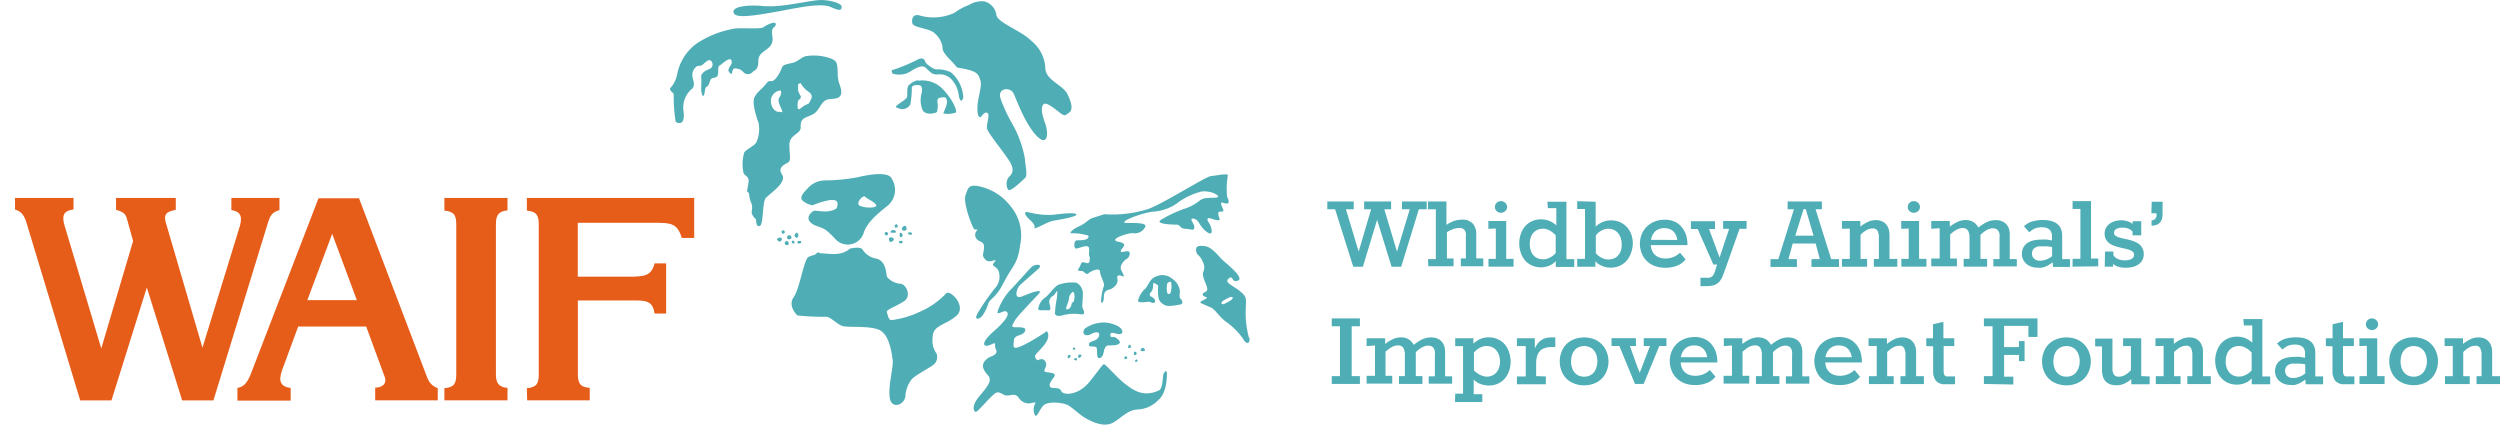 <svg xmlns="http://www.w3.org/2000/svg" xmlns:xlink="http://www.w3.org/1999/xlink" viewBox="-13376.999 -19486.807 499.218 84.789">
  <defs>
    <style>
      .cls-1 {
        fill: #4eadb5;
      }

      .cls-2 {
        fill: #e65c19;
      }

      .cls-3 {
        filter: url(#path-4);
      }

      .cls-4 {
        filter: url(#path-3);
      }

      .cls-5 {
        filter: url(#path-2);
      }

      .cls-6 {
        filter: url(#path);
      }
    </style>
    <filter id="path" x="-13376.999" y="-19450.283" width="55.809" height="43.428" filterUnits="userSpaceOnUse">
      <feOffset dx="3" dy="3" input="SourceAlpha"/>
      <feGaussianBlur result="blur"/>
      <feFlood flood-opacity="0.129"/>
      <feComposite operator="in" in2="blur"/>
      <feComposite in="SourceGraphic"/>
    </filter>
    <filter id="path-2" x="-13332.591" y="-19450.223" width="43.005" height="43.412" filterUnits="userSpaceOnUse">
      <feOffset dx="3" dy="3" input="SourceAlpha"/>
      <feGaussianBlur result="blur-2"/>
      <feFlood flood-opacity="0.129"/>
      <feComposite operator="in" in2="blur-2"/>
      <feComposite in="SourceGraphic"/>
    </filter>
    <filter id="path-3" x="-13291.26" y="-19450.283" width="15.602" height="43.412" filterUnits="userSpaceOnUse">
      <feOffset dx="3" dy="3" input="SourceAlpha"/>
      <feGaussianBlur result="blur-3"/>
      <feFlood flood-opacity="0.129"/>
      <feComposite operator="in" in2="blur-3"/>
      <feComposite in="SourceGraphic"/>
    </filter>
    <filter id="path-4" x="-13274.785" y="-19450.283" width="36.415" height="43.412" filterUnits="userSpaceOnUse">
      <feOffset dx="3" dy="3" input="SourceAlpha"/>
      <feGaussianBlur result="blur-4"/>
      <feFlood flood-opacity="0.129"/>
      <feComposite operator="in" in2="blur-4"/>
      <feComposite in="SourceGraphic"/>
    </filter>
  </defs>
  <g id="Group_487" data-name="Group 487" transform="translate(-13588 -19597)">
    <g id="Group_485" data-name="Group 485">
      <path id="path-5" data-name="path" class="cls-1" d="M213.9,317.528c2.7.312,8.963-1.218,10.774-1.218s4.185.609,4.185,1.374-.625.687-1.561.3-1.655-1.171-7.917,0-11.43,2.249-12.07.968,2.608-1.843,6.589-1.374" transform="translate(150.22 -206.117)"/>
      <path id="path-6" data-name="path" class="cls-1" d="M217.662,319.477c-.531.344-4.934,0-5.84.25a19.5,19.5,0,0,0-7.479,3.014,9.869,9.869,0,0,0-3.763,5.934,5.636,5.636,0,0,1-1.3,2.779c-.547.562.578,1,.578,1.374a31.523,31.523,0,0,0,.39,5.45c.312.328,2,.968,1.562-2.139a4.887,4.887,0,0,1,1.8-4.513c.625-.781,0-1.827,0-2.342a2.092,2.092,0,0,1,.984-2.139,1.89,1.89,0,0,0,.906-.156c.359-.2,1.3-1.374,1.764-.89a.984.984,0,0,1-.234,1.655c-.75.25-1.764.859-1.686,1.561s0,2.342,0,2.576.2,1.561.5,1.171.156-1.561.546-1.733.468-.437.781-1.327,1.561,0,1.561-1.562.156-1.2.75-1.7,2.077-1.7,1.952-.2c0,.484-1.14,1.3-.359,2.014s.109-1.14,1.218-.89a2.124,2.124,0,0,1,1.561.812,1.265,1.265,0,0,0,1.843-.2c.281-.281,1.062-.281,1.062-2.17,0-2.217,2.936-1.936,2.857-4.513,0,0-.39-1.686.187-2.092s.671-1.171-.234-.937a5.619,5.619,0,0,0-1.842.89" transform="translate(145.675 -203.788)"/>
      <path id="path-7" data-name="path" class="cls-1" d="M227.868,328.723a6.246,6.246,0,0,1-.468-2.7c-.094-1.967-.187-2.171-1.312-2.7a10.087,10.087,0,0,0-5.059-.484c-1.124.344-1.561,1.14-2.857,1.39-2.53.531-1.405.531-2.717,2.5s-1.452.437-2.3,1.561-1.874,1.686-2.389,2.8.422,4,.843,5.106a6.465,6.465,0,0,1-.468,3.857c-.328.671-1.921,1.343-2.389,1.983a8.2,8.2,0,0,0-.187,4c.187.765,1.171.718,1.031,1.874s-.281,1.561-.281,1.827.422.39.375.531a5.824,5.824,0,0,0,.468,1.936c.375,1.062-.094,1.561.141,2.171a2.718,2.718,0,0,0,.8,1.062c0,1.78.75,1.3.75,1.3.75-.234.468-4.684,1.171-5.543s4.341-3.123,3.279-4.685.7-2.077,1.265-2.5.187-1.452.187-3.482,2.249-2.124,2.249-3.42.094-1.686,1.561-2.264,1.561-.812,2.514-2.264,1.561-1.015,3-1.312,1.031-1.78.8-2.452m-12.258,5.153c-.468,0-1.405-.484-1.561-1.983a2.139,2.139,0,0,1,1.686-2.264c.609-.187.39.89,0,1.39s0,1.359.422,2.264,0,.625-.515.578m6.418-2.5c-.515,1.062-.328.781-1.124,1.155s-1.562,1.561-1.562.141.375-1.062.609-1.561-.562-.874-.515-1.921-.141-.765.515-1.062a5.355,5.355,0,0,0,1.124,1.39c.656.531,1.452.859.937,1.936" transform="translate(150.881 -201.432)"/>
      <path id="path-8" data-name="path" class="cls-1" d="M233.939,338.7c-.75-1.343-4.435-.765-6.824-.187a37.477,37.477,0,0,1-6.589.625,4.684,4.684,0,0,0-3.56,1.843c-1.124,1.062-1.312,1.827-.7,2.264a3.95,3.95,0,0,0,1.921.859,15.82,15.82,0,0,1,3.263-1.015c2.623-.437,1.452,1.686,1.452,1.686-2.014,1.155-4.075.094-4.684.531-1.749,1.343-.562,2.5.89,2.982s1.78.625,3.638,2.592a3.341,3.341,0,0,0,5.574-1.109c.562-2.03,2.514-3.763,4.778-5.543a4.107,4.107,0,0,0,.8-5.543m-3.451,5.793a5.371,5.371,0,0,1-2.9-.3c-.843-.531.7-2.217,1.124-1.78s1.077.625,1.78,1.2.468.718,0,.874" transform="translate(155.1 -192.916)"/>
      <path id="path-9" data-name="path" class="cls-1" d="M220.354,348.4c1.686,0,4.091.718,5.98-.937,0,0,1.936-.468,2.467.125a3.982,3.982,0,0,0,2.8,1.874c2.077.531,1.889,3.123,2.139,3.685a3.967,3.967,0,0,0,2.67,1.343c1.046,0,2.342,2.4.718,3.482s-3.638,1.671-3.435,2.2.328,1.733,1.031,1.561a18.4,18.4,0,0,0,5.59-1.671,15.522,15.522,0,0,0,5.2-3.623c.781-.937,4.278,2.608,2.014,4.5s-4.684,1.8-4.684,4.279a4.4,4.4,0,0,0,.781,3.217,1.968,1.968,0,0,1-.453,2.077c-.593.609-3.576,2.077-4.481,3.014a6.027,6.027,0,0,0-1.3,3.545c-.328,1.671-2.795,2.545-3.123.141s.781-6.152.593-7.5-.656-5.278-2.858-6.09-6.246-.328-7.276-.734-2.342-1.811-3.123-1.811a47.585,47.585,0,0,1-5.777-.265c-.2-.2-1.952-1.936-.718-3.685s2.014-7.62,2.982-8.026,1.171-.266,1.561-.671a.454.454,0,0,1,.718,0" transform="translate(154.398 -187.631)"/>
      <path id="path-10" data-name="path" class="cls-1" d="M227.514,326.072a4.529,4.529,0,0,0,2.9,0c.984-.343,2.889-2.108,3.919-1.077s1.312,1.312,2.342,1.281a3.247,3.247,0,0,1,2.639.874,5.793,5.793,0,0,1,1.561,3.295c.141.984.531,1.561.89.484a6.964,6.964,0,0,0-2.467-5.075,5.918,5.918,0,0,0-2.811-.593c-.578.094-2-1-2.2-1.3s-.265-1.28-1.561-.687a35.678,35.678,0,0,1-4.9,2.061c-.671,0-.172.734-.172.734" transform="translate(161.588 -201.217)"/>
      <path id="path-11" data-name="path" class="cls-1" d="M232.4,325.985a5.637,5.637,0,0,1,4.95,1.655c2.2,2.3,2.889,4.45,2.639,4.685a4.839,4.839,0,0,1-2.514.187c0-.156.906-1.905.718-2.576s-.328-.687-.874-.64-1.077.094-1.031.874a4.685,4.685,0,0,1-.094,2.046c-.234.281-2.342.765-2.889-.453a5.044,5.044,0,0,1-.172-3.264c.172-.8.156-1.561-.515-1.639s-1.421,0-1.437.546a17.785,17.785,0,0,1-.3,3.326,1.874,1.874,0,0,1-1.952.89c-.781-.3-1.218-.312-.656-.781s1.874-1.187,1.967-1.655-.109-1.858.328-2.3a4.045,4.045,0,0,1,1.843-1.031" transform="translate(161.898 -199.662)"/>
      <path id="path-12" data-name="path" class="cls-1" d="M230.187,320.328c-.2-.468-.281-2.233,1.468-1.7a10.009,10.009,0,0,0,6.855-.531,11.4,11.4,0,0,1,2.889-1.561,4.841,4.841,0,0,1,3.123-.734,3.248,3.248,0,0,1,2.4,2.732c.281,1.562,4.872,3.014,7.089,5.247a7.386,7.386,0,0,1,2.686,5.559c.3,2.342,3.545,3.123,4.45,5.059s1.046,3.123.234,3.654-.75.781-1.936-.14-2.639-2.092-3.123-1.562-.468,1.562.328,3.794.422,4.778-1.8,2.389-3.826-6.871-4.481-8.323-3.451-1.171-2.561,1.171a31.981,31.981,0,0,0,2.311,4.919,21.861,21.861,0,0,1,2.467,6.777c.187,2.092.609,3.513,0,4.044s-2.982,2.92-3.357,2.233a2.342,2.342,0,0,1,.094-2.389c.468-.484,1.374-1.171.375-2.967s-4.684-6.09-4.684-6.964.515-2.436.234-2.826-.749-.234-1.28.484-.984-.3-.8-2.28.937-3.794.531-4.919-.531-1.655-2.982-2.186-1,.2-2.936-1.749-1.561-2.342-1.655-2.873a4.685,4.685,0,0,0-1.936-2.826c-1.28-.734-3.685-.874-3.966-1.561" transform="translate(163.052 -205.326)"/>
      <path id="path-13" data-name="path" class="cls-1" d="M213.5,345.181a.281.281,0,0,1,.453,0,.359.359,0,0,1,0,.453c-.094.109-.422.156-.468,0a.469.469,0,0,1,0-.562" transform="translate(153.679 -188.878)"/>
      <path id="path-14" data-name="path" class="cls-1" d="M213.27,346c-.219,0-.531.2-.422.422s.39.453.64.328.359-.5.219-.64a.578.578,0,0,0-.422-.109" transform="translate(153.362 -188.355)"/>
      <path id="path-15" data-name="path" class="cls-1" d="M214.352,345.72a.484.484,0,0,1,.609.265c0,.172,0,.422-.156.468s-.609.109-.671-.125a.484.484,0,0,1,.219-.609" transform="translate(154.076 -188.527)"/>
      <path id="path-16" data-name="path" class="cls-1" d="M215.521,345.35c-.141,0-.531.422-.468.656s.422.5.547.359.328-.39.187-.625-.109-.344-.265-.39" transform="translate(154.609 -188.719)"/>
      <path id="path-17" data-name="path" class="cls-1" d="M214.242,346.43c.2,0,.484.515.3.687a.422.422,0,0,1-.64,0c-.187-.219-.156-.64.344-.671" transform="translate(153.905 -188.112)"/>
      <path id="path-18" data-name="path" class="cls-1" d="M214.68,346.482c.141-.109.453-.125.5,0s.109.468,0,.484-.422-.078-.453-.2a.845.845,0,0,1,0-.3" transform="translate(154.404 -188.133)"/>
      <path id="path-19" data-name="path" class="cls-1" d="M215.44,346.43h.656c.094,0,.094.375,0,.437s-.515.125-.593,0-.156-.25,0-.406" transform="translate(154.815 -188.112)"/>
      <path id="path-20" data-name="path" class="cls-1" d="M227.9,344.445c.078-.094.328-.219.422-.109s.25.437.078.547-.453.125-.484,0-.125-.328,0-.453" transform="translate(161.798 -189.312)"/>
      <path id="path-21" data-name="path" class="cls-1" d="M229.042,344.615s.468-.281.562,0,.187.609,0,.734a.746.746,0,0,1-.765,0,.562.562,0,0,1,.156-.671" transform="translate(162.324 -189.202)"/>
      <path id="path-22" data-name="path" class="cls-1" d="M229.561,345.432c0-.078.593-.219.734,0s.094.328-.094.359-.687,0-.64-.344" transform="translate(162.757 -188.738)"/>
      <path id="path-23" data-name="path" class="cls-1" d="M228.793,345.387s.468.375.281.625-.359.422-.5.156-.172-.921.219-.781" transform="translate(162.151 -188.709)"/>
      <path id="path-24" data-name="path" class="cls-1" d="M227.414,345.168c.109-.109.7-.234.859,0s.219.328,0,.375a5.705,5.705,0,0,1-.906,0,.453.453,0,0,1,0-.265" transform="translate(161.516 -188.896)"/>
      <path id="path-25" data-name="path" class="cls-1" d="M226.914,345.27a.375.375,0,0,1,.328.359.328.328,0,0,1-.312.343.414.414,0,0,1-.359-.375c-.031-.219.328-.328.328-.328" transform="translate(161.079 -188.764)"/>
      <path id="path-26" data-name="path" class="cls-1" d="M227.291,346.015s.468-.141.671.094a.328.328,0,0,1,0,.515c-.125.187-.625.359-.734.125s-.172-.609,0-.734" transform="translate(161.389 -188.369)"/>
      <path id="path-27" data-name="path" class="cls-1" d="M228.467,346.457s.515-.109.609,0a.354.354,0,0,1-.109.437c-.109.031-.5,0-.531-.125a.952.952,0,0,1,0-.359" transform="translate(162.118 -188.124)"/>
      <path id="path-28" data-name="path" class="cls-1" d="M238.953,339.36A10.633,10.633,0,0,1,245.9,343.4a9.088,9.088,0,0,1,1.952,7.807c-.453,3.794-1.561,4.122-3.248,7.448s-2.717,3.123-3.123,4.278a8.34,8.34,0,0,1-1.14,2.342c-.609.843-1.952,1.077-.828-.7a50.284,50.284,0,0,1,3.248-4.684,3.342,3.342,0,0,0,.687-3.732c-.593-.781-1.2-.781-.984-1.171s.671-.765.375-.765-1.28.609-1.967-.156-.375-.859-.234-2.249-.906-1.171-1.421-1.78a1.249,1.249,0,0,1,0-1.718c.375-.546-.234.078-.609-.39s-2.186-5.137-1.655-6.683.671-1.952,2.03-1.874" transform="translate(166.856 -192.082)"/>
      <path id="path-29" data-name="path" class="cls-1" d="M250.861,350.3c-1.015.906-3.31,2.873-3.763,3.342s-1.358,2.951.671,2.092,4.232-1.561,3.123-.39-4.45,4.685-4.684,5.215-1.062,1.39,0,1.39,2.483-.078,1.967.859-2.108.547-2.186,1.78-.453,2.03,1.889.937a35.6,35.6,0,0,0,4.684-2.8s.984.937-.609,2.873-2.264,1.936-1.28,2.951a2.371,2.371,0,0,1,1.062-.234,1.187,1.187,0,0,1,.609,1.561c-.3.781-.609.937.453,1.077s1.811.234,1.046,1.171-1.124,1.874,0,1.952,1.28,0,1.655.7,3.31.937,5.653-2.014,2.561-3.42,2.857-3.42,2.717,2.8,4.154,3.888,3.56,2.842,6.792,1.327c.828-.39.75-2.873.906-3.263s.687-1.093.687,0-.156,3.966-1.811,5.278a6.043,6.043,0,0,1-4.153,1.8c-1.889.156-3.014,1.562-4.684,2.561s-3.763.156-5.356-.7-3.014-2.483-4.075-2.873-3.841-.7-4.684.312-1.124,2.249-1.561,1.874a2.529,2.529,0,0,1,0-2.327c.375-.39-.453-.234-.984-.078a2.389,2.389,0,0,1-2.264-1.093c-.671-.937-1.28-.547-2.186-.468s-1.28-.687-2.124-.625-3.841,3.966-4.294,3.888-.828-1.171.531-2.873,2.951-3.264,1.967-4.357-1.9-2.436.3-3.732c0,0,1.733-.468,1.28-1.405s0-1.327-.375-1.327-1.062.625-1.733.468-.219-1.249,1.561-2.8,3.654-3.529,2.5-4.044c-.531-.234-1.889.937-1.655,0a11.992,11.992,0,0,1,2.936-4.684c1.733-1.858,3.014-3.342,3.763-4.107s2.561-.7,1.358.39" transform="translate(167.471 -186.404)"/>
      <path id="path-30" data-name="path" class="cls-1" d="M276.991,365.5a19.5,19.5,0,0,1-.687-4.684c0-3.264.453-3.342-.984-4.591s-3.4-1.8-2.42-2.639.531.937,1.889.39-2.561-3.576-3.123-4.122-2.124-2.561-3.4-2.733-2.342-.156-1.655,1.561a3.826,3.826,0,0,1,1.2,1.7,2.186,2.186,0,0,1,0,1.936c-.3.937.906,2.717.828,3.42s-1.062.546-.906,1.077,1.124.39.75.7-1.561.7-1.14.937,2.108.937,2.108.937c.984.625,1.358,1.562,2.8,2.717a14.206,14.206,0,0,1,3.545,3.5c.531,1.093,1.437,1.171,1.28-.234m-3.388-7.807c-.156.39-1.811,1.155-1.811,1.155-1.124-.234.3-.937.906-1.249s1.062-.312.906.078" transform="translate(183.438 -187.761)"/>
      <path id="path-31" data-name="path" class="cls-1" d="M246.4,345.855c-.172.547,2.483-1.156,3.763-1.39s4.684-.781,4.606-1.249-3.014-.156-4.825.078a16.379,16.379,0,0,1-4.825-.547c-.984-.156-.609.609.219,1.39s1.218,1.234,1.062,1.7" transform="translate(171.166 -190.191)"/>
      <path id="path-32" data-name="path" class="cls-1" d="M256.943,345.858A23.844,23.844,0,0,0,266,344.781c3.466-1.39,11.383-6.449,12.367-6.527s3.4-.625,3.4-.156a15.618,15.618,0,0,0-.156,4.279c.375.781.671,1.7-.687,1.234s.453,1.64-.219,1.718-1.187-.234-.609,1.405c.234.625-.984.234-1.655,0s-1.046,0-.453.859,1.14,3.248-.828,1.483c-1.2-1.093-1.2-2.171-2.264-2.327s.312,1.093.156,1.8-.375.312-1.733.234-.828-.843-1.952-.843-4.31-.156-2.873-1.015a25.36,25.36,0,0,1,4.9-2.249c2.342-.859,2.561-1.7,3.623-1.952s2.8,0,2.8-.39-1.561-1.171-3.248-1.015a13.506,13.506,0,0,0-5.122,2.483,9.493,9.493,0,0,1-4.684,1.561c-2.264.234-7.4,2.249-5.122,2.249s4.154,0,3.544.937a2.327,2.327,0,0,1-2.42,1.093c-1.2,0-4.9,1.28-2.936,1.7,1.062.234,1.561.468.984,1.171s-.765,1.093.531.781.828,1.171.234,1.483-1.358,1.327-1.2,1.952.828,1.562.531,1.562-1.437-.7-1.2.468-.984,2.014-1.655,2.171-1.062.453-1.062,1.561-.671,1.561-.531.312a11.178,11.178,0,0,1,.531-2.561c.234-.625-.671-1.858-.75-2.873s-1.889-.078-2.342.312-.828-.39-1.2-.468-1.2.156-.671-.609.3-1.327,1.124-1.093.984.234,1.046-.859c0-.265-.187-.5-.172-.765,0-.812.25-1.562-.437-1.64s-2.108.7-2.342.39-.219-1.561.375-1.561,2.108,0,2.264-.547,0-.375-1.2-.687a8.81,8.81,0,0,0-2.2-.156c-.375,0,0-.7,1.561-1.405s1.811-1.405,2.8-1.7l2.186-.7" transform="translate(174.428 -192.896)"/>
      <path id="path-33" data-name="path" class="cls-1" d="M255.12,356.929c-.25-.375,0-1.421,0-2.779a2.467,2.467,0,0,0-1.249-2.358,7.807,7.807,0,0,0-3.576.39c-.874.3-2.077,2.249-2.779,2.608a3.357,3.357,0,0,0-1.3,2.186c0,.515,1,.219,1.8.312s.656-.39.453-1.3a1.327,1.327,0,0,1,.671-1.562c.422-.265.7-.952.828-.984s0,.718,0,1.234a22.12,22.12,0,0,0-.422,3.295c.2.547.921.515,1.8.25a8.853,8.853,0,0,1,3.373-.125c1,.172.625-.765.375-1.156m-1.671-2.092c-.078.515,0,.64-.328.859s-.172.515-.422.937-.828.64-.874.3.453-1.28.547-1.967a1.718,1.718,0,0,1,.8-1.374c.187-.094.375.734.3,1.249" transform="translate(172.112 -185.135)"/>
      <path id="path-34" data-name="path" class="cls-1" d="M252.256,358.084a6.668,6.668,0,0,1,3.826-1.234c1.124,0,3.123.562,3.576,1.452s-.422.937-.953.812-1.405-.468-1.327.25.547.265.828.39,1.343.812,1,1.234-1.031.437-2.124.437-.921,1.562-1.28,2.092-.921.687-1.031,0,0-1.452-.2-1.718-1.452,0-1.452-.39-.172-.515,1-.937,1.156-1.405.874-1.561-.656-.172-1.561.3-1.952,0-1.155-1.156" transform="translate(175.352 -182.261)"/>
      <path id="path-35" data-name="path" class="cls-1" d="M250.63,360.107s.3-.109.406,0,.109.375,0,.375h-.359c-.062,0,0-.375,0-.375" transform="translate(174.589 -180.46)"/>
      <path id="path-36" data-name="path" class="cls-1" d="M250.276,361a.25.25,0,0,1,.2.437c-.172.187-.39.344-.468.141s0-.546.265-.578" transform="translate(174.224 -179.933)"/>
      <path id="path-37" data-name="path" class="cls-1" d="M251.6,360.94c.219,0,.531.141.328.375s-.422.453-.562.234,0-.593.219-.593" transform="translate(174.973 -179.965)"/>
      <path id="path-38" data-name="path" class="cls-1" d="M251.136,361.41c.109,0,.25,0,.281.156s-.156.39-.359.281-.375-.187-.265-.281a1.14,1.14,0,0,1,.344-.156" transform="translate(174.661 -179.701)"/>
      <path id="path-39" data-name="path" class="cls-1" d="M257.809,359.773c.2-.094.406-.109.422.109s.109.328,0,.375-.515.156-.531,0a.985.985,0,0,1,.156-.453" transform="translate(178.558 -180.657)"/>
      <path id="path-40" data-name="path" class="cls-1" d="M259.414,360.253c.172-.156.484-.234.625,0s.219.375,0,.437a.907.907,0,0,1-.671,0c-.109-.094,0-.3,0-.3" transform="translate(179.467 -180.434)"/>
      <path id="path-41" data-name="path" class="cls-1" d="M257.327,361.24c.156,0,.328-.125.39,0s.156.266,0,.391a.323.323,0,0,1-.468,0c-.094-.141.094-.437.094-.437" transform="translate(178.291 -179.828)"/>
      <path id="path-42" data-name="path" class="cls-1" d="M258.825,360.59c.125.109.25.437.094.578a.359.359,0,0,1-.468,0c0-.094,0-.484,0-.547a.515.515,0,0,1,.312,0" transform="translate(178.979 -180.161)"/>
      <path id="path-43" data-name="path" class="cls-1" d="M258.972,361.57c.109.094.219.422,0,.468s-.468,0-.375-.2a.609.609,0,0,1,.328-.25" transform="translate(179.051 -179.611)"/>
      <path id="path-44" data-name="path" class="cls-1" d="M267.506,355.6c-.328-.422-.219-.687-.172-1.561a3.342,3.342,0,0,0-1.561-2.53,2.967,2.967,0,0,0-3.123-.468c-1.374.468-1.561,1.749-2.249,2.483a4.451,4.451,0,0,0-1.421,2.4c0,.609,2.124.078,2.373.219s.828.39,1,0-.328-.89-.7-1.031a.468.468,0,0,1-.172-.812,2.03,2.03,0,0,0,.5-1.561c0-.734.578-.125.843,0s.125.468.125,1.031c0,2.233.453,2.4,1.2,2.92s2.249.125,3.123,0,.547-.765.219-1.2m-2.03-1.124c-.266.3-.515.265-.64,0a4.3,4.3,0,0,1,0-1.921c.25-.265.7-.5.765-.172a4.56,4.56,0,0,1-.125,2.092" transform="translate(179.277 -185.664)"/>
    </g>
    <g class="cls-6" transform="matrix(1, 0, 0, 1, 13588, 19597)">
      <path id="path-45" data-name="path" class="cls-2" d="M115.876,344.434c-.515-1.8-.984-2.655-2.436-3.123V339h11.68v2.311c-1.39.172-2.03.687-2.03,1.733a4.687,4.687,0,0,0,.234,1.437l7.339,24.578,6.355-21.455-1.156-4.169c-.344-1.327-.687-1.562-2.249-2.077V339h11.93v2.373c-1.561.344-2.139.64-2.139,1.686a5.059,5.059,0,0,0,.234,1.156l7.23,24.687,7.4-24.063a5.417,5.417,0,0,0,.281-1.671c0-.984-.64-1.561-1.905-1.733V339h9.6v2.436c-1.733.468-1.967,1.452-2.483,3.123l-10.7,34.868h-6.246l-7.058-22.548-7.058,22.548h-6.246Z" transform="translate(-13490.44 -19789.28)"/>
    </g>
    <g class="cls-5" transform="matrix(1, 0, 0, 1, 13588, 19597)">
      <path id="path-46" data-name="path" class="cls-2" d="M150.952,372.971a6.762,6.762,0,0,0-.515,2.077c0,1.093.7,1.733,2.077,1.858v2.545H141.88v-2.545c1.28-.172,2.014-1.093,2.717-2.889l13.476-34.977h8.088L179.4,373.846c.515,1.327.749,2.436,2.483,3.123V379.4H169.393v-2.545c1.28,0,2.03-.64,2.03-1.437a2.827,2.827,0,0,0-.234-.984l-3.591-9.775H154.013Zm9.853-26.826-4.965,13.241h9.884Z" transform="translate(-13474.47 -19789.26)"/>
    </g>
    <g class="cls-4" transform="matrix(1, 0, 0, 1, 13588, 19597)">
      <path id="path-47" data-name="path" class="cls-2" d="M168.35,376.991c1.967-.172,2.373-.921,2.373-2.826V344.372c0-1.905-.406-2.655-2.373-2.842V339h12.6v2.483c-1.733.172-2.311.921-2.311,2.717v30.012c0,1.8.578,2.545,2.311,2.717v2.483h-12.6Z" transform="translate(-13459.61 -19789.28)"/>
    </g>
    <g class="cls-3" transform="matrix(1, 0, 0, 1, 13588, 19597)">
      <path id="path-48" data-name="path" class="cls-2" d="M178.9,376.991c1.967-.172,2.373-.921,2.373-2.826V344.372c0-1.905-.406-2.655-2.373-2.842V339h33.415v7.979h-2.483c-.874-2.951-2.264-3.014-5.262-3.014H189.065v10.759h10.009c3.248,0,4.684-.109,5.325-2.655h2.311v10.009H204.4c-.344-2.249-1.327-2.608-3.872-2.608H189.081V374.1c0,1.905.406,2.67,2.373,2.826v2.483H178.962Z" transform="translate(-13453.69 -19789.28)"/>
    </g>
    <g id="Group_486" data-name="Group 486">
      <path id="path-49" data-name="path" class="cls-1" d="M299.654,342.931h-1.561V341.37h4.934v1.561h-1.561l-3.529,11.477h-1.921l-2.889-9.369-2.842,9.369h-1.921l-3.623-11.477H283.18V341.37h5.278v1.561H286.9l2.545,8.463,2.483-8.463h-1.39V341.37h5.387v1.561h-1.359l2.53,8.463Z" transform="translate(192.865 -190.953)"/>
      <path id="path-50" data-name="path" class="cls-1" d="M296.06,352.894h1.561v-9.962H296.06V341.37h3.685v4.684a6.468,6.468,0,0,1,1.561-.8,4.855,4.855,0,0,1,1.561-.25,2.733,2.733,0,0,1,2.108.765,3.123,3.123,0,0,1,.718,2.171v4.809H307.1v1.562h-4.481v-1.562h1v-4.4a3.313,3.313,0,0,0,0-.671,1.452,1.452,0,0,0-.219-.531,1.062,1.062,0,0,0-.422-.359,1.56,1.56,0,0,0-.656-.125,3.7,3.7,0,0,0-1.187.219,5.9,5.9,0,0,0-1.3.64v5.231h1.327v1.562h-5.044Z" transform="translate(200.096 -190.953)"/>
      <path id="path-51" data-name="path" class="cls-1" d="M303.78,346.858V345.3h3.56v7.558h1.468v1.562H303.8v-1.562h1.468V346.8Zm2.5-5.528a1.28,1.28,0,0,1,.874.344,1.14,1.14,0,0,1,.266.375,1.077,1.077,0,0,1,.094.453,1.062,1.062,0,0,1-.094.453,1.156,1.156,0,0,1-.265.359,1.28,1.28,0,0,1-.874.344,1.22,1.22,0,0,1-.468-.094,1.187,1.187,0,0,1-.64-.609,1.062,1.062,0,0,1-.094-.453,1.076,1.076,0,0,1,.094-.453,1.172,1.172,0,0,1,.25-.375,1.2,1.2,0,0,1,.375-.25A1.22,1.22,0,0,1,306.278,341.33Z" transform="translate(204.431 -190.976)"/>
      <path id="path-52" data-name="path" class="cls-1" d="M313.352,341.41h3.794v11.461h1.561v1.562h-3.685v-1.171a3.7,3.7,0,0,1-1.39.952,4.684,4.684,0,0,1-1.655.3,4.386,4.386,0,0,1-1.561-.312,4,4,0,0,1-1.374-.906,4.464,4.464,0,0,1-.952-1.561,5.5,5.5,0,0,1-.359-2.061,5.325,5.325,0,0,1,.312-1.827,4.529,4.529,0,0,1,.874-1.562,4.029,4.029,0,0,1,1.374-1,4.28,4.28,0,0,1,1.78-.359,4.358,4.358,0,0,1,1.655.3,4.809,4.809,0,0,1,1.405.906V342.69h-1.686Zm-3.529,8.495a3.873,3.873,0,0,0,.187,1.2,2.8,2.8,0,0,0,.515.953,2.355,2.355,0,0,0,.843.625,2.763,2.763,0,0,0,1.14.219,2.64,2.64,0,0,0,.906-.156,4.092,4.092,0,0,0,.734-.359,3.541,3.541,0,0,0,.546-.406l.312-.3v-3.576l-.312-.312a3.906,3.906,0,0,0-.547-.437,3.623,3.623,0,0,0-.75-.39,2.513,2.513,0,0,0-.921-.172,2.623,2.623,0,0,0-1.14.234,2.373,2.373,0,0,0-.843.656,2.906,2.906,0,0,0-.515.984,4.246,4.246,0,0,0-.14,1.234Z" transform="translate(206.648 -190.931)"/>
      <path id="path-53" data-name="path" class="cls-1" d="M318.825,341.449v4.966a4.684,4.684,0,0,1,1.421-.937,4.434,4.434,0,0,1,1.686-.3,4.278,4.278,0,0,1,1.78.359,4.09,4.09,0,0,1,1.358.984,4.325,4.325,0,0,1,.874,1.468,5.386,5.386,0,0,1,.3,1.827,5.667,5.667,0,0,1-.39,1.921,4.5,4.5,0,0,1-.921,1.561,4.078,4.078,0,0,1-1.374.968,4.217,4.217,0,0,1-1.7.343,4.683,4.683,0,0,1-.874-.078,4.5,4.5,0,0,1-.843-.25,3.9,3.9,0,0,1-.765-.406,2.887,2.887,0,0,1-.609-.562v1.109H315.14v-1.561H316.7V342.9H315.14V341.34Zm5.2,8.495a3.968,3.968,0,0,0-.187-1.234,3,3,0,0,0-.531-.984,2.436,2.436,0,0,0-.843-.656,2.669,2.669,0,0,0-1.14-.234,2.512,2.512,0,0,0-.921.172,3.743,3.743,0,0,0-.734.39,3.5,3.5,0,0,0-.531.437l-.281.328v3.576l.3.3a3.617,3.617,0,0,0,.547.422,3.855,3.855,0,0,0,.734.359,2.624,2.624,0,0,0,.921.156,2.812,2.812,0,0,0,1.14-.219,2.358,2.358,0,0,0,.843-.625,2.733,2.733,0,0,0,.531-.952A3.9,3.9,0,0,0,324.025,349.944Z" transform="translate(210.809 -190.97)"/>
      <path id="path-54" data-name="path" class="cls-1" d="M332.281,351.627a3.967,3.967,0,0,1-1.639,1.234,6.246,6.246,0,0,1-2.436.437,5.9,5.9,0,0,1-2.108-.359,4.685,4.685,0,0,1-1.561-.984,4.234,4.234,0,0,1-1.015-1.561,5.091,5.091,0,0,1,0-3.779,4.5,4.5,0,0,1,1.046-1.562,4.685,4.685,0,0,1,1.561-.984,5.451,5.451,0,0,1,1.983-.359,4.685,4.685,0,0,1,1.983.39,3.967,3.967,0,0,1,1.421,1.093,4.8,4.8,0,0,1,.859,1.562,6.887,6.887,0,0,1,.281,2.03h-7.323a3.529,3.529,0,0,0,.234,1.062,2.448,2.448,0,0,0,.562.843,2.606,2.606,0,0,0,.906.562,3.512,3.512,0,0,0,1.249.2,4.075,4.075,0,0,0,1.561-.3,3.856,3.856,0,0,0,1.312-.859Zm-1.655-3.888a3.374,3.374,0,0,0-.266-.937,2.531,2.531,0,0,0-.515-.75,2.22,2.22,0,0,0-.75-.484,2.641,2.641,0,0,0-1-.172,2.592,2.592,0,0,0-1.874.64,2.983,2.983,0,0,0-.843,1.7Z" transform="translate(215.311 -189.64)"/>
      <path id="path-55" data-name="path" class="cls-1" d="M337.316,345.431h-1.2V343.87H340.8v1.561h-1.405l-2.764,7.807q-.312.89-.578,1.562a4.136,4.136,0,0,1-.656,1.14,2.436,2.436,0,0,1-.984.7,4.293,4.293,0,0,1-1.561.234h-1.265v-1.671h1.046a4.539,4.539,0,0,0,.671,0,1.187,1.187,0,0,0,.515-.2,1.39,1.39,0,0,0,.406-.469,4.82,4.82,0,0,0,.343-.859l.328-1.109h-.734l-3.123-7.089H329.68v-1.561h4.809v1.561H333.3l2.108,5.7Z" transform="translate(218.973 -189.55)"/>
      <path id="path-56" data-name="path" class="cls-1" d="M339.866,352.894h1.561l3.123-9.962h-1.265V341.37h6.839v1.561H348.86l3.123,9.962h1.561v1.561h-5.5v-1.561h1.671l-.828-3.123H344.3l-.859,3.123h1.7v1.561H339.85Zm8.6-4.684-1.561-5.309h-.437l-1.655,5.309Z" transform="translate(224.683 -190.953)"/>
      <path id="path-57" data-name="path" class="cls-1" d="M349,345.493v-1.561h3.669v1.124a7.151,7.151,0,0,1,1.561-.968,3.669,3.669,0,0,1,1.561-.328,2.953,2.953,0,0,1,1.077.187,2.342,2.342,0,0,1,.859.562,2.669,2.669,0,0,1,.562.937,3.686,3.686,0,0,1,.2,1.3v4.763h1.561v1.561h-4.684v-1.561h1v-4.2a3,3,0,0,0-.265-1.405.968.968,0,0,0-.921-.484,2.593,2.593,0,0,0-1.312.359,5.356,5.356,0,0,0-1.155.906v4.825h1.3v1.561H349v-1.561h1.561v-6.059Z" transform="translate(229.821 -189.611)"/>
      <path id="path-58" data-name="path" class="cls-1" d="M356.58,346.858V345.3h3.56v7.558h1.468v1.562H356.6v-1.562h1.468V346.8Zm2.5-5.528a1.28,1.28,0,0,1,.874.344,1.139,1.139,0,0,1,.265.375,1.077,1.077,0,0,1,.094.453,1.062,1.062,0,0,1-.094.453,1.155,1.155,0,0,1-.265.359,1.28,1.28,0,0,1-.874.344,1.22,1.22,0,0,1-.468-.094,1.187,1.187,0,0,1-.64-.609,1.062,1.062,0,0,1-.094-.453,1.078,1.078,0,0,1,.094-.453,1.174,1.174,0,0,1,.25-.375,1.2,1.2,0,0,1,.375-.25A1.219,1.219,0,0,1,359.078,341.33Z" transform="translate(234.077 -190.976)"/>
      <path id="path-59" data-name="path" class="cls-1" d="M360.42,345.5v-1.562h3.7v1.14a7.369,7.369,0,0,1,1.561-.968,3.734,3.734,0,0,1,1.561-.359,2.951,2.951,0,0,1,1.561.39,2.717,2.717,0,0,1,1.015,1.109q.468-.359.89-.64a6.714,6.714,0,0,1,.843-.468,4.227,4.227,0,0,1,.843-.281,3.932,3.932,0,0,1,.874-.094,3.325,3.325,0,0,1,1.2.2,2.4,2.4,0,0,1,.89.578,2.482,2.482,0,0,1,.547.906,3.621,3.621,0,0,1,.187,1.2v4.887H377.5v1.468h-4.684v-1.468h1.234v-4.169a4.457,4.457,0,0,0,0-.828,1.765,1.765,0,0,0-.234-.609,1.063,1.063,0,0,0-.422-.39,1.561,1.561,0,0,0-.671-.14,2.182,2.182,0,0,0-.687.109,3.456,3.456,0,0,0-.656.3,5.026,5.026,0,0,0-.609.422,5.274,5.274,0,0,0-.531.484V351.5h1.327v1.561h-4.684V351.5h1.171V347.42a2.967,2.967,0,0,0-.3-1.561,1.171,1.171,0,0,0-1.077-.5,2.234,2.234,0,0,0-.625.078,3.121,3.121,0,0,0-.593.25,4.611,4.611,0,0,0-.609.39l-.656.531v4.825h1.343v1.561H360.42v-1.561h1.671v-6.059Z" transform="translate(236.233 -189.618)"/>
      <path id="path-60" data-name="path" class="cls-1" d="M375.118,353.26a3.589,3.589,0,0,1-1.28-.219,2.952,2.952,0,0,1-.984-.593,2.684,2.684,0,0,1-.625-.859,2.467,2.467,0,0,1-.219-1.015,2.826,2.826,0,0,1,.3-1.358,2.452,2.452,0,0,1,.828-.906,3.7,3.7,0,0,1,1.249-.5,7.493,7.493,0,0,1,1.561-.156,8.636,8.636,0,0,1,1.015,0l1.046.172V346.9a1.779,1.779,0,0,0-.156-.765,1.436,1.436,0,0,0-.406-.531,1.731,1.731,0,0,0-.625-.312,2.808,2.808,0,0,0-.781-.094,3.715,3.715,0,0,0-1.468.25,3.516,3.516,0,0,0-1.077.75l-1.077-1.2a4.029,4.029,0,0,1,1.561-.937,7.136,7.136,0,0,1,2.217-.312,6.057,6.057,0,0,1,1.811.234,3.121,3.121,0,0,1,1.187.656,2.372,2.372,0,0,1,.656.984,3.747,3.747,0,0,1,.2,1.249v4.684h1.561v1.562h-3.373l-.094-.937a7.636,7.636,0,0,1-.8.547,4.685,4.685,0,0,1-.734.359,3.775,3.775,0,0,1-.718.187A4.89,4.89,0,0,1,375.118,353.26Zm2.92-4.138-.906-.109a6.837,6.837,0,0,0-1.015,0,4.4,4.4,0,0,0-.8,0,1.954,1.954,0,0,0-.671.25,1.312,1.312,0,0,0-.453.468,1.562,1.562,0,0,0-.172.765,1.311,1.311,0,0,0,.109.531,1.3,1.3,0,0,0,.312.437,1.406,1.406,0,0,0,.484.3,1.872,1.872,0,0,0,.656.109,3.7,3.7,0,0,0,1.28-.234,4.046,4.046,0,0,0,1.187-.687Z" transform="translate(242.74 -189.618)"/>
      <path id="path-61" data-name="path" class="cls-1" d="M378.49,354.415v-1.561h1.562v-9.962H378.49V341.33h3.685v11.461h1.437v1.562Z" transform="translate(246.379 -190.976)"/>
      <path id="path-62" data-name="path" class="cls-1" d="M382.669,350.026h1.671v.718a1.922,1.922,0,0,0,.874.765,3.216,3.216,0,0,0,1.358.266,2.842,2.842,0,0,0,1.405-.281.906.906,0,0,0,.484-.843.718.718,0,0,0-.25-.578,2.062,2.062,0,0,0-.671-.375,7.3,7.3,0,0,0-.937-.265l-1.077-.25a10.922,10.922,0,0,1-1.077-.328,3.605,3.605,0,0,1-.937-.5,2.357,2.357,0,0,1-.671-.781,2.435,2.435,0,0,1-.25-1.171,2.28,2.28,0,0,1,.234-1.03,2.514,2.514,0,0,1,.671-.828,3.294,3.294,0,0,1,1.062-.562,4.42,4.42,0,0,1,1.374-.2,4,4,0,0,1,1.218.187,2.811,2.811,0,0,1,1.015.562v-.562H389.9v2.811h-1.733v-.734a2.219,2.219,0,0,0-.812-.593,2.982,2.982,0,0,0-1.187-.2,2.4,2.4,0,0,0-1.249.266.843.843,0,0,0-.453.765.656.656,0,0,0,.25.547,2.125,2.125,0,0,0,.671.344,7.978,7.978,0,0,0,.953.25l1.093.25a9.6,9.6,0,0,1,1.093.344,3.542,3.542,0,0,1,.952.531,2.512,2.512,0,0,1,.671.828,2.623,2.623,0,0,1,.25,1.218,2.381,2.381,0,0,1-.952,1.921,3.449,3.449,0,0,1-1.124.547,5.322,5.322,0,0,1-1.562.187,4.825,4.825,0,0,1-1.421-.187,3.215,3.215,0,0,1-1.062-.562v.547h-1.671Z" transform="translate(248.68 -189.6)"/>
      <path id="path-63" data-name="path" class="cls-1" d="M388.632,341.41h2.17v2.264a4.556,4.556,0,0,1-.109,1.062,2,2,0,0,1-.375.781,1.561,1.561,0,0,1-.671.484,2.921,2.921,0,0,1-1.046.187v-1.031a1.828,1.828,0,0,0,.484-.156.842.842,0,0,0,.312-.265,1.171,1.171,0,0,0,.187-.422,3.119,3.119,0,0,0,0-.609H388.57Z" transform="translate(252.038 -190.931)"/>
      <path id="path-64" data-name="path" class="cls-1" d="M283.75,369.415v-1.562h1.64v-9.962h-1.64V356.33h5.621v1.561h-1.64v9.962h1.64v1.562Z" transform="translate(193.185 -182.553)"/>
      <path id="path-65" data-name="path" class="cls-1" d="M288.21,360.5v-1.561h3.7v1.14a7.4,7.4,0,0,1,1.561-.968,3.746,3.746,0,0,1,1.561-.359,2.952,2.952,0,0,1,1.562.39,2.717,2.717,0,0,1,1.015,1.109q.468-.359.89-.64a6.664,6.664,0,0,1,.843-.468,4.24,4.24,0,0,1,.843-.281,3.95,3.95,0,0,1,.874-.094,3.338,3.338,0,0,1,1.2.2,2.4,2.4,0,0,1,.89.578,2.481,2.481,0,0,1,.547.906,3.608,3.608,0,0,1,.187,1.2v4.888h1.405v1.468h-4.684v-1.468h1.234v-4.169a4.4,4.4,0,0,0,0-.828,1.75,1.75,0,0,0-.234-.609,1.063,1.063,0,0,0-.422-.39,1.561,1.561,0,0,0-.671-.141,2.188,2.188,0,0,0-.687.109,3.456,3.456,0,0,0-.656.3,5.083,5.083,0,0,0-.609.422,5.276,5.276,0,0,0-.531.484V366.5h1.327v1.561h-4.684V366.5h1.171V362.42a2.951,2.951,0,0,0-.3-1.561,1.171,1.171,0,0,0-1.077-.5,2.232,2.232,0,0,0-.625.078,3.117,3.117,0,0,0-.593.25,4.693,4.693,0,0,0-.609.39l-.656.531v4.825h1.343v1.561H288.21v-1.561h1.671v-6.059Z" transform="translate(195.689 -181.195)"/>
      <path id="path-66" data-name="path" class="cls-1" d="M299.557,369.993h1.561V360.5h-1.561v-1.561h3.623v1.093a4.686,4.686,0,0,1,1.421-.968,4.214,4.214,0,0,1,1.655-.312,4.277,4.277,0,0,1,1.827.39,4,4,0,0,1,1.359,1,4.45,4.45,0,0,1,.859,1.562,5.777,5.777,0,0,1,0,3.794,4.528,4.528,0,0,1-.921,1.562,4.061,4.061,0,0,1-1.374.968,4.215,4.215,0,0,1-1.7.344,4.826,4.826,0,0,1-1.671-.3,3.637,3.637,0,0,1-1.39-.89v2.92h1.718v1.561h-5.45ZM305.8,366.6a2.764,2.764,0,0,0,1.14-.219,2.4,2.4,0,0,0,.843-.625,2.732,2.732,0,0,0,.531-.952,3.872,3.872,0,0,0,.187-1.2,4.013,4.013,0,0,0-.187-1.249,3,3,0,0,0-.531-.984,2.435,2.435,0,0,0-.843-.656,2.672,2.672,0,0,0-1.14-.234,2.548,2.548,0,0,0-.921.172,3.715,3.715,0,0,0-1.28.812l-.3.312v3.607l.328.281a3.989,3.989,0,0,0,.547.39,3.91,3.91,0,0,0,.734.344,2.791,2.791,0,0,0,.828.2Z" transform="translate(202.033 -181.195)"/>
      <path id="path-67" data-name="path" class="cls-1" d="M313.207,366.552v1.561H307.43v-1.561h1.764v-6.059H307.43v-1.561h3.576v2.046a4.685,4.685,0,0,1,.625-1.046,3.218,3.218,0,0,1,.765-.687,2.92,2.92,0,0,1,.906-.375,4.684,4.684,0,0,1,1.062-.109h.734v1.921h-.734a4.122,4.122,0,0,0-1.421.219,2.3,2.3,0,0,0-.952.625,2.561,2.561,0,0,0-.547,1.031,5.118,5.118,0,0,0-.172,1.39v2.545Z" transform="translate(206.48 -181.189)"/>
      <path id="path-68" data-name="path" class="cls-1" d="M322.638,363.54a5.014,5.014,0,0,1-.344,1.874,4.39,4.39,0,0,1-.984,1.562,4.685,4.685,0,0,1-1.561,1,5.606,5.606,0,0,1-3.951,0,4.5,4.5,0,0,1-1.561-.984,4.434,4.434,0,0,1-.984-1.561,5.043,5.043,0,0,1-.343-1.889,4.951,4.951,0,0,1,.359-1.905,4.373,4.373,0,0,1,1-1.561,4.512,4.512,0,0,1,1.561-.968,5.637,5.637,0,0,1,3.9,0,4.387,4.387,0,0,1,2.514,2.483,4.965,4.965,0,0,1,.39,1.952Zm-2.217,0a4.065,4.065,0,0,0-.187-1.234,2.826,2.826,0,0,0-.515-.968,2.357,2.357,0,0,0-.828-.625,2.606,2.606,0,0,0-1.109-.219,2.577,2.577,0,0,0-1.093.219,2.312,2.312,0,0,0-.828.625,2.909,2.909,0,0,0-.515.968,4.356,4.356,0,0,0,0,2.483,2.763,2.763,0,0,0,.515.968,2.389,2.389,0,0,0,.828.625,2.779,2.779,0,0,0,2.186,0,2.358,2.358,0,0,0,.828-.625,2.841,2.841,0,0,0,.515-.968,4.042,4.042,0,0,0,.2-1.249Z" transform="translate(209.557 -181.191)"/>
      <path id="path-69" data-name="path" class="cls-1" d="M324.214,367.995l-3.123-7.573H319.53V358.86H324.4v1.562h-1.2q.437,1.265.828,2.342l.328.921.328.874.281.718.2.484,2.046-5.34h-1.249V358.86h4.528v1.561h-1.421l-3.123,7.573Z" transform="translate(213.274 -181.133)"/>
      <path id="path-70" data-name="path" class="cls-1" d="M336.1,366.627a3.968,3.968,0,0,1-1.64,1.234,6.246,6.246,0,0,1-2.436.437,5.9,5.9,0,0,1-2.108-.359,4.682,4.682,0,0,1-1.561-.984,4.232,4.232,0,0,1-1.015-1.562,5.09,5.09,0,0,1,0-3.779,4.5,4.5,0,0,1,1.046-1.561,4.684,4.684,0,0,1,1.561-.984,5.448,5.448,0,0,1,1.983-.359,4.685,4.685,0,0,1,1.983.39,3.967,3.967,0,0,1,1.421,1.093,4.8,4.8,0,0,1,.859,1.562,6.885,6.885,0,0,1,.281,2.03h-7.323a3.528,3.528,0,0,0,.234,1.062,2.45,2.45,0,0,0,.562.843,2.608,2.608,0,0,0,.906.562,3.51,3.51,0,0,0,1.249.2,4.074,4.074,0,0,0,1.561-.3,3.856,3.856,0,0,0,1.312-.859Zm-1.655-3.888a3.375,3.375,0,0,0-.266-.937,2.529,2.529,0,0,0-.515-.75,2.219,2.219,0,0,0-.75-.484,2.64,2.64,0,0,0-1-.172,2.592,2.592,0,0,0-1.874.64,2.982,2.982,0,0,0-.843,1.7Z" transform="translate(217.456 -181.218)"/>
      <path id="path-71" data-name="path" class="cls-1" d="M333.907,360.5v-1.561h3.7v1.14a7.367,7.367,0,0,1,1.561-.968,3.732,3.732,0,0,1,1.561-.359,2.952,2.952,0,0,1,1.561.39,2.717,2.717,0,0,1,1.015,1.109q.468-.359.89-.64a6.72,6.72,0,0,1,.843-.468,4.238,4.238,0,0,1,.843-.281,3.931,3.931,0,0,1,.874-.094,3.327,3.327,0,0,1,1.2.2,2.4,2.4,0,0,1,.89.578,2.482,2.482,0,0,1,.547.906,3.622,3.622,0,0,1,.187,1.2v4.887h1.405v1.468H346.3v-1.468h1.234v-4.169a4.457,4.457,0,0,0,0-.828,1.765,1.765,0,0,0-.234-.609,1.063,1.063,0,0,0-.422-.39,1.559,1.559,0,0,0-.671-.141,2.188,2.188,0,0,0-.687.109,3.471,3.471,0,0,0-.656.3,5.029,5.029,0,0,0-.609.422,5.285,5.285,0,0,0-.531.484V366.5h1.28v1.561h-4.684V366.5H341.5V362.42a2.968,2.968,0,0,0-.3-1.561,1.171,1.171,0,0,0-1.077-.5,2.235,2.235,0,0,0-.625.078,3.127,3.127,0,0,0-.593.25,4.587,4.587,0,0,0-.609.39l-.656.531v4.825h1.343v1.561H333.86v-1.561h1.671v-6.059Z" transform="translate(221.32 -181.195)"/>
      <path id="path-72" data-name="path" class="cls-1" d="M354.591,366.627a3.967,3.967,0,0,1-1.64,1.234,6.246,6.246,0,0,1-2.436.437,5.9,5.9,0,0,1-2.108-.359,4.685,4.685,0,0,1-1.561-.984,4.232,4.232,0,0,1-1.015-1.562,5.091,5.091,0,0,1,0-3.779,4.5,4.5,0,0,1,1.046-1.562,4.685,4.685,0,0,1,1.561-.984,5.449,5.449,0,0,1,1.983-.359,4.684,4.684,0,0,1,1.983.39,3.965,3.965,0,0,1,1.421,1.093,4.8,4.8,0,0,1,.859,1.562,6.886,6.886,0,0,1,.281,2.03h-7.323a3.524,3.524,0,0,0,.234,1.062,2.45,2.45,0,0,0,.562.843,2.608,2.608,0,0,0,.906.562,3.511,3.511,0,0,0,1.249.2,4.074,4.074,0,0,0,1.562-.3,3.858,3.858,0,0,0,1.312-.859Zm-1.655-3.888a3.373,3.373,0,0,0-.266-.937,2.529,2.529,0,0,0-.515-.75,2.218,2.218,0,0,0-.75-.484,2.641,2.641,0,0,0-1-.172,2.592,2.592,0,0,0-1.874.64,2.983,2.983,0,0,0-.843,1.7Z" transform="translate(227.837 -181.218)"/>
      <path id="path-73" data-name="path" class="cls-1" d="M352.4,360.493v-1.561h3.669v1.124a7.156,7.156,0,0,1,1.562-.968,3.67,3.67,0,0,1,1.561-.328,2.951,2.951,0,0,1,1.077.187,2.343,2.343,0,0,1,.859.562,2.672,2.672,0,0,1,.562.937,3.685,3.685,0,0,1,.2,1.3v4.763h1.561v1.561h-4.684v-1.561h1v-4.2a3,3,0,0,0-.265-1.405.968.968,0,0,0-.921-.484,2.592,2.592,0,0,0-1.312.359,5.349,5.349,0,0,0-1.155.906v4.825h1.3v1.561h-4.95v-1.561h1.561v-6.059Z" transform="translate(231.73 -181.189)"/>
      <path id="path-74" data-name="path" class="cls-1" d="M359.78,361.611v-1.562h1.343v-2.8l2.077-.484v3.279h2.171v1.562h-2.124v4.809a2.283,2.283,0,0,0,.156.968.578.578,0,0,0,.562.281h1.561v1.561h-1.968a2.249,2.249,0,0,1-1.843-.687,3.014,3.014,0,0,1-.562-1.968v-4.919Z" transform="translate(235.873 -182.306)"/>
      <path id="path-75" data-name="path" class="cls-1" d="M367.15,369.415v-1.562h1.733v-9.962H367.15V356.33h10.7v3.7h-1.811v-2.217h-4.856v4.247h2.967v-1.2h1.124v4h-1.124v-1.234h-2.967v4.341h1.843v1.562Z" transform="translate(240.012 -182.553)"/>
      <path id="path-76" data-name="path" class="cls-1" d="M384.318,363.54a5.015,5.015,0,0,1-.344,1.874,4.388,4.388,0,0,1-.984,1.562,4.684,4.684,0,0,1-1.561,1,5.606,5.606,0,0,1-3.951,0,4.5,4.5,0,0,1-1.561-.984,4.431,4.431,0,0,1-.984-1.561,5.044,5.044,0,0,1-.343-1.889,4.949,4.949,0,0,1,.359-1.905,4.372,4.372,0,0,1,1-1.561,4.513,4.513,0,0,1,1.561-.968,5.637,5.637,0,0,1,3.9,0,4.387,4.387,0,0,1,2.514,2.483,4.965,4.965,0,0,1,.39,1.952Zm-2.217,0a4.059,4.059,0,0,0-.187-1.234,2.826,2.826,0,0,0-.515-.968,2.356,2.356,0,0,0-.828-.625,2.606,2.606,0,0,0-1.109-.219,2.576,2.576,0,0,0-1.093.219,2.311,2.311,0,0,0-.828.625,2.9,2.9,0,0,0-.515.968,4.357,4.357,0,0,0,0,2.483,2.762,2.762,0,0,0,.515.968,2.388,2.388,0,0,0,.828.625,2.779,2.779,0,0,0,2.186,0,2.357,2.357,0,0,0,.828-.625,2.841,2.841,0,0,0,.515-.968A4.042,4.042,0,0,0,382.1,363.54Z" transform="translate(244.189 -181.191)"/>
      <path id="path-77" data-name="path" class="cls-1" d="M392.263,366.49v1.561h-3.67v-1.031a5.494,5.494,0,0,1-1.437.921,3.807,3.807,0,0,1-1.561.312,3.448,3.448,0,0,1-1.28-.219,2.31,2.31,0,0,1-.89-.609,2.451,2.451,0,0,1-.515-.968,4.575,4.575,0,0,1-.172-1.28v-4.684H381.38v-1.562h3.451v5.949a2.217,2.217,0,0,0,.281,1.234,1.125,1.125,0,0,0,1.015.422,2.467,2.467,0,0,0,1.265-.359,4.511,4.511,0,0,0,1.124-.937v-4.809h-1.561V358.87h3.623v7.558Z" transform="translate(248.001 -181.127)"/>
      <path id="path-78" data-name="path" class="cls-1" d="M389.09,360.493v-1.561h3.669v1.124a7.155,7.155,0,0,1,1.561-.968,3.67,3.67,0,0,1,1.561-.328,2.951,2.951,0,0,1,1.078.187,2.342,2.342,0,0,1,.859.562,2.672,2.672,0,0,1,.562.937,3.686,3.686,0,0,1,.2,1.3v4.763h1.561v1.561h-4.684v-1.561h1v-4.2a3,3,0,0,0-.265-1.405.968.968,0,0,0-.921-.484,2.592,2.592,0,0,0-1.312.359,5.35,5.35,0,0,0-1.155.906v4.825h1.3v1.561h-4.95v-1.561h1.562v-6.059Z" transform="translate(252.33 -181.189)"/>
      <path id="path-79" data-name="path" class="cls-1" d="M402.352,356.41h3.794v11.461h1.561v1.561h-3.685v-1.171a3.7,3.7,0,0,1-1.39.952,4.683,4.683,0,0,1-1.655.3,4.388,4.388,0,0,1-1.562-.312,4,4,0,0,1-1.374-.906,4.466,4.466,0,0,1-.952-1.561,5.5,5.5,0,0,1-.359-2.061,5.326,5.326,0,0,1,.312-1.827,4.528,4.528,0,0,1,.874-1.561,4.028,4.028,0,0,1,1.374-1,4.277,4.277,0,0,1,1.78-.359,4.356,4.356,0,0,1,1.655.3,4.809,4.809,0,0,1,1.405.906V357.69h-1.686Zm-3.529,8.495a3.876,3.876,0,0,0,.187,1.2,2.8,2.8,0,0,0,.515.952,2.357,2.357,0,0,0,.843.625,2.764,2.764,0,0,0,1.14.219,2.638,2.638,0,0,0,.906-.156,4.091,4.091,0,0,0,.734-.359,3.538,3.538,0,0,0,.547-.406l.312-.3v-3.576l-.312-.312a3.892,3.892,0,0,0-.547-.437,3.618,3.618,0,0,0-.749-.39,2.514,2.514,0,0,0-.921-.172,2.624,2.624,0,0,0-1.14.234,2.374,2.374,0,0,0-.843.656,2.905,2.905,0,0,0-.515.984,4.247,4.247,0,0,0-.141,1.233Z" transform="translate(256.62 -182.508)"/>
      <path id="path-80" data-name="path" class="cls-1" d="M407.488,368.26a3.59,3.59,0,0,1-1.28-.219,2.952,2.952,0,0,1-.984-.593,2.687,2.687,0,0,1-.625-.859,2.466,2.466,0,0,1-.219-1.015,2.825,2.825,0,0,1,.3-1.359,2.449,2.449,0,0,1,.828-.906,3.7,3.7,0,0,1,1.249-.5,7.492,7.492,0,0,1,1.561-.156,8.637,8.637,0,0,1,1.015,0l1.046.172V361.9a1.78,1.78,0,0,0-.156-.765,1.436,1.436,0,0,0-.406-.531,1.733,1.733,0,0,0-.625-.312,2.812,2.812,0,0,0-.781-.094,3.717,3.717,0,0,0-1.468.25,3.515,3.515,0,0,0-1.077.749l-1.077-1.2a4.029,4.029,0,0,1,1.561-.937,7.137,7.137,0,0,1,2.217-.312,6.057,6.057,0,0,1,1.811.234,3.123,3.123,0,0,1,1.187.656,2.373,2.373,0,0,1,.656.984,3.745,3.745,0,0,1,.2,1.249v4.684h1.562v1.562h-3.466l-.094-.937a7.666,7.666,0,0,1-.8.547,4.686,4.686,0,0,1-.734.359,3.779,3.779,0,0,1-.718.187A4.9,4.9,0,0,1,407.488,368.26Zm2.92-4.138-.906-.109a6.854,6.854,0,0,0-1.015,0,4.4,4.4,0,0,0-.8,0,1.955,1.955,0,0,0-.671.25,1.311,1.311,0,0,0-.453.468,1.562,1.562,0,0,0-.172.765,1.314,1.314,0,0,0,.109.531,1.3,1.3,0,0,0,.312.437,1.406,1.406,0,0,0,.484.3,1.872,1.872,0,0,0,.656.109,3.7,3.7,0,0,0,1.28-.234,4.045,4.045,0,0,0,1.187-.687Z" transform="translate(260.915 -181.195)"/>
      <path id="path-81" data-name="path" class="cls-1" d="M410.88,361.611v-1.562h1.343v-2.8l2.077-.484v3.279h2.17v1.562H414.3v4.809a2.281,2.281,0,0,0,.156.968.578.578,0,0,0,.562.281h1.561v1.561h-1.967a2.249,2.249,0,0,1-1.843-.687,3.014,3.014,0,0,1-.562-1.968v-4.919Z" transform="translate(264.565 -182.306)"/>
      <path id="path-82" data-name="path" class="cls-1" d="M415.17,361.858V360.3h3.56v7.558H420.2v1.562h-5.012v-1.562h1.468V361.8Zm2.5-5.528a1.28,1.28,0,0,1,.874.344,1.139,1.139,0,0,1,.266.375,1.076,1.076,0,0,1,.094.453,1.061,1.061,0,0,1-.094.453,1.157,1.157,0,0,1-.266.359,1.28,1.28,0,0,1-.874.344,1.219,1.219,0,0,1-.468-.094,1.187,1.187,0,0,1-.64-.609,1.062,1.062,0,0,1-.094-.453,1.077,1.077,0,0,1,.094-.453,1.172,1.172,0,0,1,.25-.375,1.2,1.2,0,0,1,.375-.25,1.217,1.217,0,0,1,.484-.094Z" transform="translate(266.974 -182.553)"/>
      <path id="path-83" data-name="path" class="cls-1" d="M428.718,363.551a5.015,5.015,0,0,1-.344,1.843,4.389,4.389,0,0,1-.984,1.562,4.682,4.682,0,0,1-1.561,1,5.605,5.605,0,0,1-3.951,0,4.5,4.5,0,0,1-1.562-.984,4.433,4.433,0,0,1-.984-1.562,5.041,5.041,0,0,1-.344-1.889,4.951,4.951,0,0,1,.359-1.905,4.371,4.371,0,0,1,1-1.561,4.511,4.511,0,0,1,1.561-.968,5.637,5.637,0,0,1,3.9,0,4.388,4.388,0,0,1,2.514,2.483A4.966,4.966,0,0,1,428.718,363.551Zm-2.217,0a4.058,4.058,0,0,0-.187-1.234,2.826,2.826,0,0,0-.515-.968,2.36,2.36,0,0,0-.828-.625,2.608,2.608,0,0,0-1.109-.219,2.578,2.578,0,0,0-1.093.219,2.311,2.311,0,0,0-.828.625,2.906,2.906,0,0,0-.515.968,4.356,4.356,0,0,0,0,2.483,2.765,2.765,0,0,0,.515.968,2.39,2.39,0,0,0,.828.625,2.78,2.78,0,0,0,2.186,0,2.357,2.357,0,0,0,.827-.625,2.842,2.842,0,0,0,.515-.968,4.042,4.042,0,0,0,.219-1.249Z" transform="translate(269.118 -181.202)"/>
      <path id="path-84" data-name="path" class="cls-1" d="M426.07,360.493v-1.561h3.669v1.124a7.153,7.153,0,0,1,1.562-.968,3.67,3.67,0,0,1,1.561-.328,2.95,2.95,0,0,1,1.077.187,2.343,2.343,0,0,1,.859.562,2.669,2.669,0,0,1,.562.937,3.684,3.684,0,0,1,.2,1.3v4.763h1.561v1.561h-4.684v-1.561h1v-4.2a3,3,0,0,0-.265-1.405.968.968,0,0,0-.921-.484,2.592,2.592,0,0,0-1.312.359,5.35,5.35,0,0,0-1.155.906v4.825h1.3v1.561h-4.95v-1.561h1.561v-6.059Z" transform="translate(273.094 -181.189)"/>
    </g>
  </g>
</svg>
